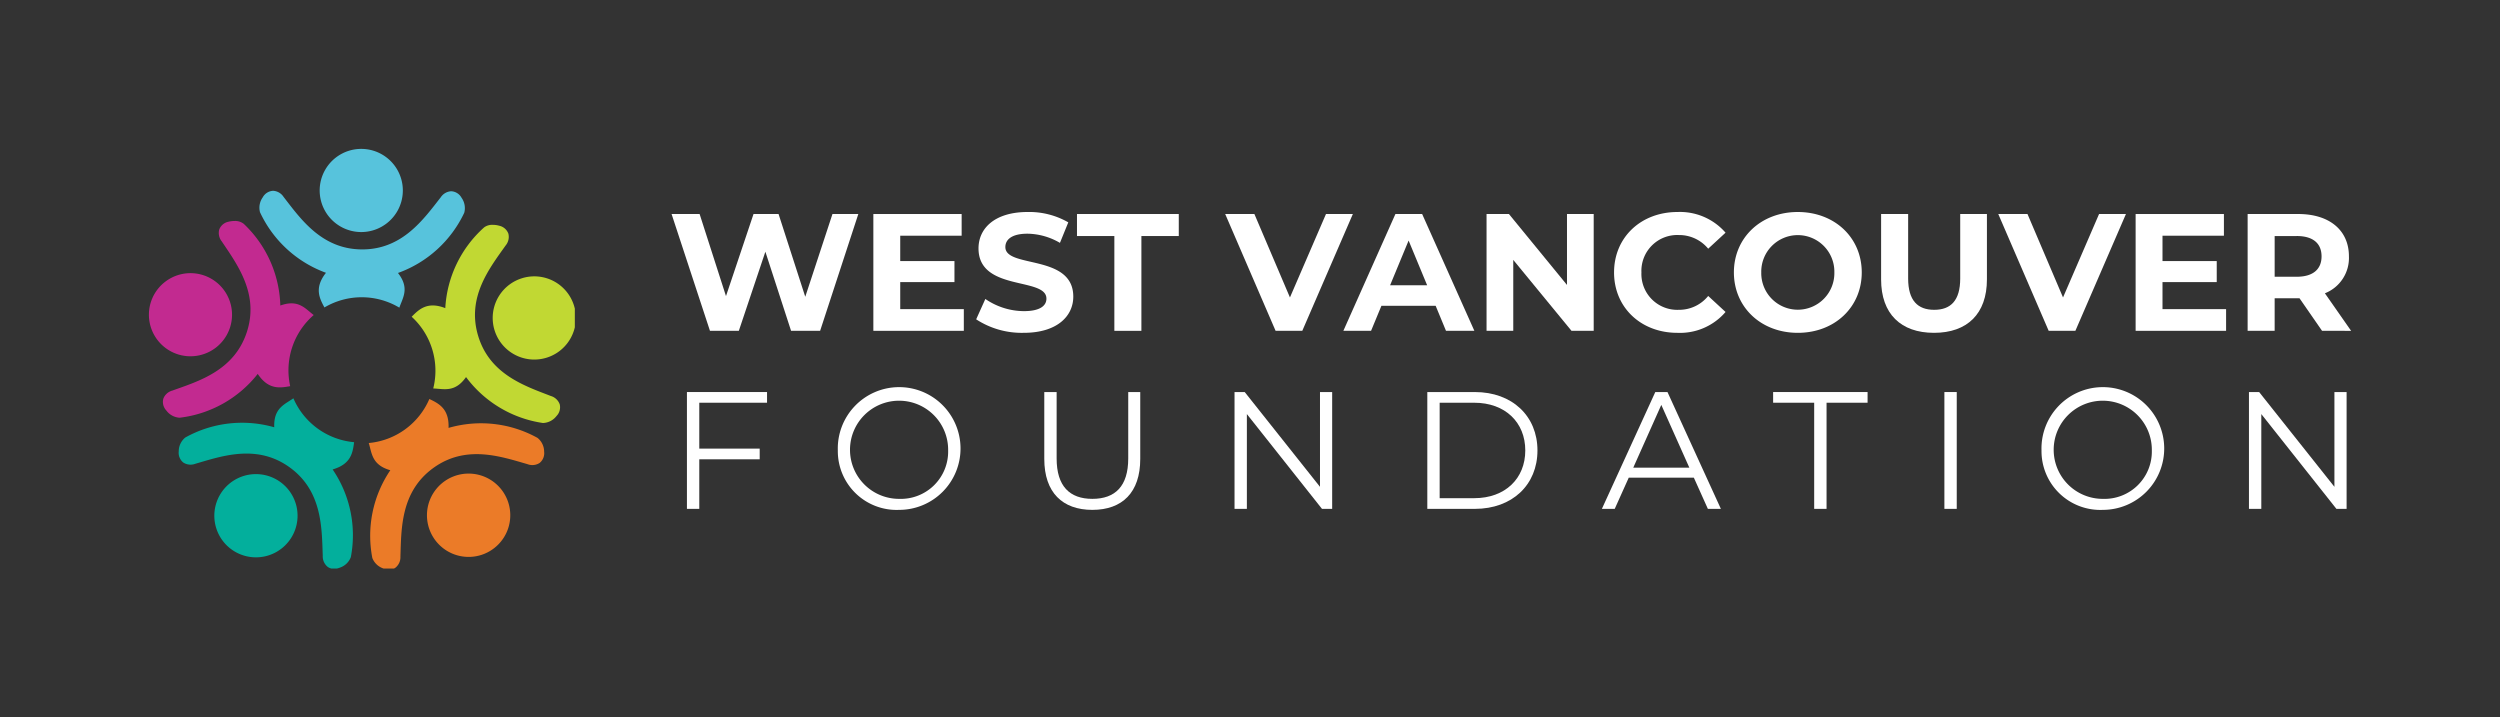 <svg xmlns="http://www.w3.org/2000/svg" id="Layer_1" data-name="Layer 1" viewBox="0 0 335.808 96.363"><rect x="0" y="0" width="335.808" height="96.363" fill="#333333" stroke="none"/><g><path id="logoMark_CompoundPathItem_" data-name="logoMark &lt;CompoundPathItem&gt;" d="M39.402,53.505c-1.144.82-2.668,1.286-2.563,3.888a15.672,15.672,0,0,0-11.951,1.376,2.384,2.384,0,0,0-.878,1.843,1.681,1.681,0,0,0,.615,1.52,1.807,1.807,0,0,0,1.617.163c3.577-1.04,8.272-2.694,12.669.483s4.306,8.155,4.443,11.879a1.803,1.803,0,0,0,.66,1.486,1.389,1.389,0,0,0,.481.22h.774a2.346,2.346,0,0,0,.384-.116,2.387,2.387,0,0,0,1.473-1.412,15.686,15.686,0,0,0-2.447-11.779c2.502-.717,2.705-2.295,2.885-3.654.002-.006-.007-.006-.011-.007a9.835,9.835,0,0,1-8.138-5.881l-.009-.009H39.402M29.851,65.997a5.59,5.59,0,1,0,4.535-2.313,5.592,5.592,0,0,0-4.535,2.313" style="fill: #03af9c"></path><path id="logoMark_CompoundPathItem_2" data-name="logoMark &lt;CompoundPathItem&gt;" d="M30.715,29.779a1.681,1.681,0,0,0-1.265,1.045,1.802,1.802,0,0,0,.332,1.592C31.855,35.513,34.846,39.49,33.144,44.64s-6.475,6.565-9.985,7.82a1.8,1.8,0,0,0-1.216,1.077,1.681,1.681,0,0,0,.394,1.595,2.382,2.382,0,0,0,1.791.978,15.68,15.68,0,0,0,10.491-5.887c1.439,2.169,3.005,1.888,4.354,1.649.006,0,.004-.009.004-.013a9.832,9.832,0,0,1,3.15-9.533c.003-.004.01-.01.004-.014-1.125-.842-2.03-2.154-4.478-1.271a15.678,15.678,0,0,0-4.917-10.98,1.883,1.883,0,0,0-1.249-.377,3.116,3.116,0,0,0-.771.096M20.283,40.526a5.583,5.583,0,1,0,5.308-3.835,5.593,5.593,0,0,0-5.308,3.835" style="fill: #c22a90"></path><path id="logoMark_CompoundPathItem_3" data-name="logoMark &lt;CompoundPathItem&gt;" d="M48.514,20a5.585,5.585,0,1,0,.023,0Zm-11.83,5.629a1.676,1.676,0,0,0-1.386.87,2.392,2.392,0,0,0-.374,2.008,15.692,15.692,0,0,0,8.862,8.135c-1.613,2.042-.857,3.443-.21,4.651.003.006.009.001.013,0a9.838,9.838,0,0,1,10.042.026c.004,0,.011.004.013,0,.451-1.332,1.416-2.601-.187-4.652a15.699,15.699,0,0,0,8.904-8.092,2.392,2.392,0,0,0-.364-2.01A1.681,1.681,0,0,0,60.61,25.689a1.799,1.799,0,0,0-1.406.811c-2.3,2.932-5.146,7.015-10.571,7.003-5.424-.016-8.255-4.11-10.541-7.055a1.79,1.79,0,0,0-1.403-.819h-.004" style="fill: #57c3dc"></path><path id="logoMark_CompoundPathItem_4" data-name="logoMark &lt;CompoundPathItem&gt;" d="M65.025,30.547A15.69,15.69,0,0,0,59.813,41.39c-2.423-.95-3.543.178-4.512,1.151l.004.013a9.826,9.826,0,0,1,2.892,9.614c.003.004,0,.014.006.014,1.405.041,2.901.598,4.397-1.532a15.687,15.687,0,0,0,10.33,6.168,2.386,2.386,0,0,0,1.816-.931,1.681,1.681,0,0,0,.436-1.582,1.801,1.801,0,0,0-1.185-1.111c-3.474-1.348-8.208-2.885-9.771-8.081C62.664,39.92,65.761,36.02,67.914,32.98a1.808,1.808,0,0,0,.377-1.582A1.683,1.683,0,0,0,67.054,30.32a3.133,3.133,0,0,0-.854-.118,1.811,1.811,0,0,0-1.175.345M70.159,37.36a5.587,5.587,0,1,0,7.055,6.596V41.46c-.029-.12-.06-.241-.096-.361a5.582,5.582,0,0,0-6.96-3.74" style="fill: #c1d833"></path><path id="logoMark_CompoundPathItem_5" data-name="logoMark &lt;CompoundPathItem&gt;" d="M57.667,53.605a9.827,9.827,0,0,1-8.122,5.902c-.004.003-.013.003-.011.009.422,1.341.391,2.935,2.895,3.647a15.683,15.683,0,0,0-2.417,11.784,2.394,2.394,0,0,0,1.478,1.409l.023.007h1.42a1.24,1.24,0,0,0,.194-.118,1.795,1.795,0,0,0,.659-1.485c.126-3.725.017-8.701,4.405-11.889s9.09-1.55,12.671-.52a1.804,1.804,0,0,0,1.619-.166,1.683,1.683,0,0,0,.609-1.523,2.382,2.382,0,0,0-.883-1.84,15.67,15.67,0,0,0-11.956-1.345c.098-2.6-1.336-3.286-2.574-3.881-.004,0-.007.006-.01.009m1.997,11.073a5.596,5.596,0,1,0,3.277-1.064,5.593,5.593,0,0,0-3.277,1.064" style="fill: #eb7b28"></path><polygon id="fullLogo" points="115.293 28.747 110.161 44.438 106.259 44.438 102.807 33.812 99.242 44.438 95.365 44.438 90.208 28.747 93.974 28.747 97.517 39.775 101.216 28.747 104.578 28.747 108.165 39.864 111.82 28.747 115.293 28.747" style="fill: #fff"></polygon><polygon id="fullLogo-2" data-name="fullLogo" points="129.463 41.524 129.463 44.437 117.312 44.437 117.312 28.748 129.171 28.748 129.171 31.661 120.922 31.661 120.922 35.068 128.206 35.068 128.206 37.892 120.922 37.892 120.922 41.524 129.463 41.524" style="fill: #fff"></polygon><path id="fullLogo-3" data-name="fullLogo" d="M131.123,42.892l1.232-2.735a9.23,9.23,0,0,0,5.179,1.636c2.152,0,3.025-.717,3.025-1.681,0-2.938-9.122-.92-9.122-6.749,0-2.668,2.15-4.887,6.612-4.887a10.525,10.525,0,0,1,5.447,1.391l-1.121,2.757a8.859,8.859,0,0,0-4.349-1.234c-2.152,0-2.983.808-2.983,1.795,0,2.891,9.124.897,9.124,6.659,0,2.621-2.174,4.862-6.657,4.862a11.18,11.18,0,0,1-6.389-1.815" style="fill: #fff"></path><polygon id="fullLogo-4" data-name="fullLogo" points="149.684 31.705 144.664 31.705 144.664 28.747 158.337 28.747 158.337 31.705 153.316 31.705 153.316 44.439 149.684 44.439 149.684 31.705" style="fill: #fff"></polygon><polygon id="fullLogo-5" data-name="fullLogo" points="181.721 28.747 174.927 44.438 171.342 44.438 164.571 28.747 168.493 28.747 173.269 39.956 178.111 28.747 181.721 28.747" style="fill: #fff"></polygon><path id="fullLogo-6" data-name="fullLogo" d="M191.698,38.319l-2.489-6.008-2.487,6.008Zm1.143,2.757h-7.284l-1.391,3.362H180.444l6.994-15.692h3.588l7.016,15.692h-3.811Z" style="fill: #fff"></path><polygon id="fullLogo-7" data-name="fullLogo" points="214.071 28.747 214.071 44.438 211.09 44.438 203.266 34.91 203.266 44.438 199.678 44.438 199.678 28.747 202.683 28.747 210.483 38.275 210.483 28.747 214.071 28.747" style="fill: #fff"></polygon><path id="fullLogo-8" data-name="fullLogo" d="M216.806,36.592c0-4.73,3.632-8.115,8.519-8.115a8.104,8.104,0,0,1,6.456,2.779l-2.331,2.152a5.049,5.049,0,0,0-3.947-1.837,4.814,4.814,0,0,0-5.021,5.021,4.814,4.814,0,0,0,5.021,5.023,5.003,5.003,0,0,0,3.947-1.862l2.331,2.152a8.059,8.059,0,0,1-6.479,2.802c-4.864,0-8.497-3.384-8.497-8.115" style="fill: #fff"></path><path id="fullLogo-9" data-name="fullLogo" d="M246.397,36.592a4.91,4.91,0,1,0-9.818,0,4.91,4.91,0,1,0,9.818,0m-13.495,0c0-4.661,3.632-8.115,8.586-8.115,4.934,0,8.588,3.429,8.588,8.115s-3.654,8.115-8.588,8.115c-4.954,0-8.586-3.451-8.586-8.115" style="fill: #fff"></path><path id="fullLogo-10" data-name="fullLogo" d="M252.676,37.534V28.747h3.632V37.4c0,2.983,1.299,4.215,3.498,4.215,2.217,0,3.496-1.232,3.496-4.215V28.747H266.89v8.787c0,4.619-2.645,7.173-7.108,7.173-4.46,0-7.106-2.554-7.106-7.173" style="fill: #fff"></path><polygon id="fullLogo-11" data-name="fullLogo" points="285.564 28.747 278.771 44.438 275.185 44.438 268.414 28.747 272.337 28.747 277.112 39.956 281.954 28.747 285.564 28.747" style="fill: #fff"></polygon><polygon id="fullLogo-12" data-name="fullLogo" points="299.015 41.524 299.015 44.437 286.864 44.437 286.864 28.748 298.723 28.748 298.723 31.661 290.474 31.661 290.474 35.068 297.759 35.068 297.759 37.892 290.474 37.892 290.474 41.524 299.015 41.524" style="fill: #fff"></polygon><path id="fullLogo-13" data-name="fullLogo" d="M308.499,31.705h-2.96V37.174h2.96c2.219,0,3.34-1.029,3.34-2.735,0-1.726-1.121-2.735-3.34-2.735m3.407,12.734-3.027-4.371h-3.34v4.371h-3.63V28.747H308.7c4.192,0,6.816,2.174,6.816,5.693a5.103,5.103,0,0,1-3.228,4.956l3.521,5.043Z" style="fill: #fff"></path><polygon id="fullLogo-14" data-name="fullLogo" points="93.93 54.095 93.93 60.259 102.044 60.259 102.044 61.695 93.93 61.695 93.93 68.352 92.271 68.352 92.271 52.66 103.031 52.66 103.031 54.095 93.93 54.095" style="fill: #fff"></polygon><path id="fullLogo-15" data-name="fullLogo" d="M127.358,60.506a6.592,6.592,0,1,0-6.57,6.503,6.358,6.358,0,0,0,6.57-6.503m-14.819,0a8.243,8.243,0,1,1,8.249,7.981,7.899,7.899,0,0,1-8.249-7.981" style="fill: #fff"></path><path id="fullLogo-16" data-name="fullLogo" d="M140.271,61.65V52.66h1.659v8.923c0,3.721,1.748,5.425,4.798,5.425,3.072,0,4.82-1.703,4.82-5.425V52.66h1.614v8.99c0,4.505-2.422,6.838-6.434,6.838s-6.456-2.333-6.456-6.838" style="fill: #fff"></path><polygon id="fullLogo-17" data-name="fullLogo" points="178.941 52.661 178.941 68.352 177.573 68.352 167.484 55.619 167.484 68.352 165.826 68.352 165.826 52.661 167.194 52.661 177.305 65.392 177.305 52.661 178.941 52.661" style="fill: #fff"></polygon><path id="fullLogo-18" data-name="fullLogo" d="M198.021,66.917c4.168,0,6.86-2.645,6.86-6.412s-2.692-6.409-6.86-6.409H193.38V66.917Zm-6.3-14.256h6.389c5.021,0,8.407,3.228,8.407,7.845,0,4.619-3.386,7.847-8.407,7.847h-6.389Z" style="fill: #fff"></path><path id="fullLogo-19" data-name="fullLogo" d="M226.917,62.816l-3.766-8.43-3.766,8.43Zm.605,1.344H218.78l-1.884,4.192H215.17l7.175-15.692h1.636l7.173,15.692h-1.748Z" style="fill: #fff"></path><polygon id="fullLogo-20" data-name="fullLogo" points="243.687 54.095 238.172 54.095 238.172 52.66 250.859 52.66 250.859 54.095 245.348 54.095 245.348 68.352 243.687 68.352 243.687 54.095" style="fill: #fff"></polygon><rect id="fullLogo-21" data-name="fullLogo" x="261.177" y="52.66" width="1.659" height="15.692" style="fill: #fff"></rect><path id="fullLogo-22" data-name="fullLogo" d="M289.041,60.506a6.592,6.592,0,1,0-6.57,6.503,6.358,6.358,0,0,0,6.57-6.503m-14.819,0a8.243,8.243,0,1,1,8.249,7.981,7.899,7.899,0,0,1-8.249-7.981" style="fill: #fff"></path><polygon id="fullLogo-23" data-name="fullLogo" points="315.203 52.661 315.203 68.352 313.834 68.352 303.746 55.619 303.746 68.352 302.087 68.352 302.087 52.661 303.456 52.661 313.567 65.392 313.567 52.661 315.203 52.661" style="fill: #fff"></polygon></g></svg>